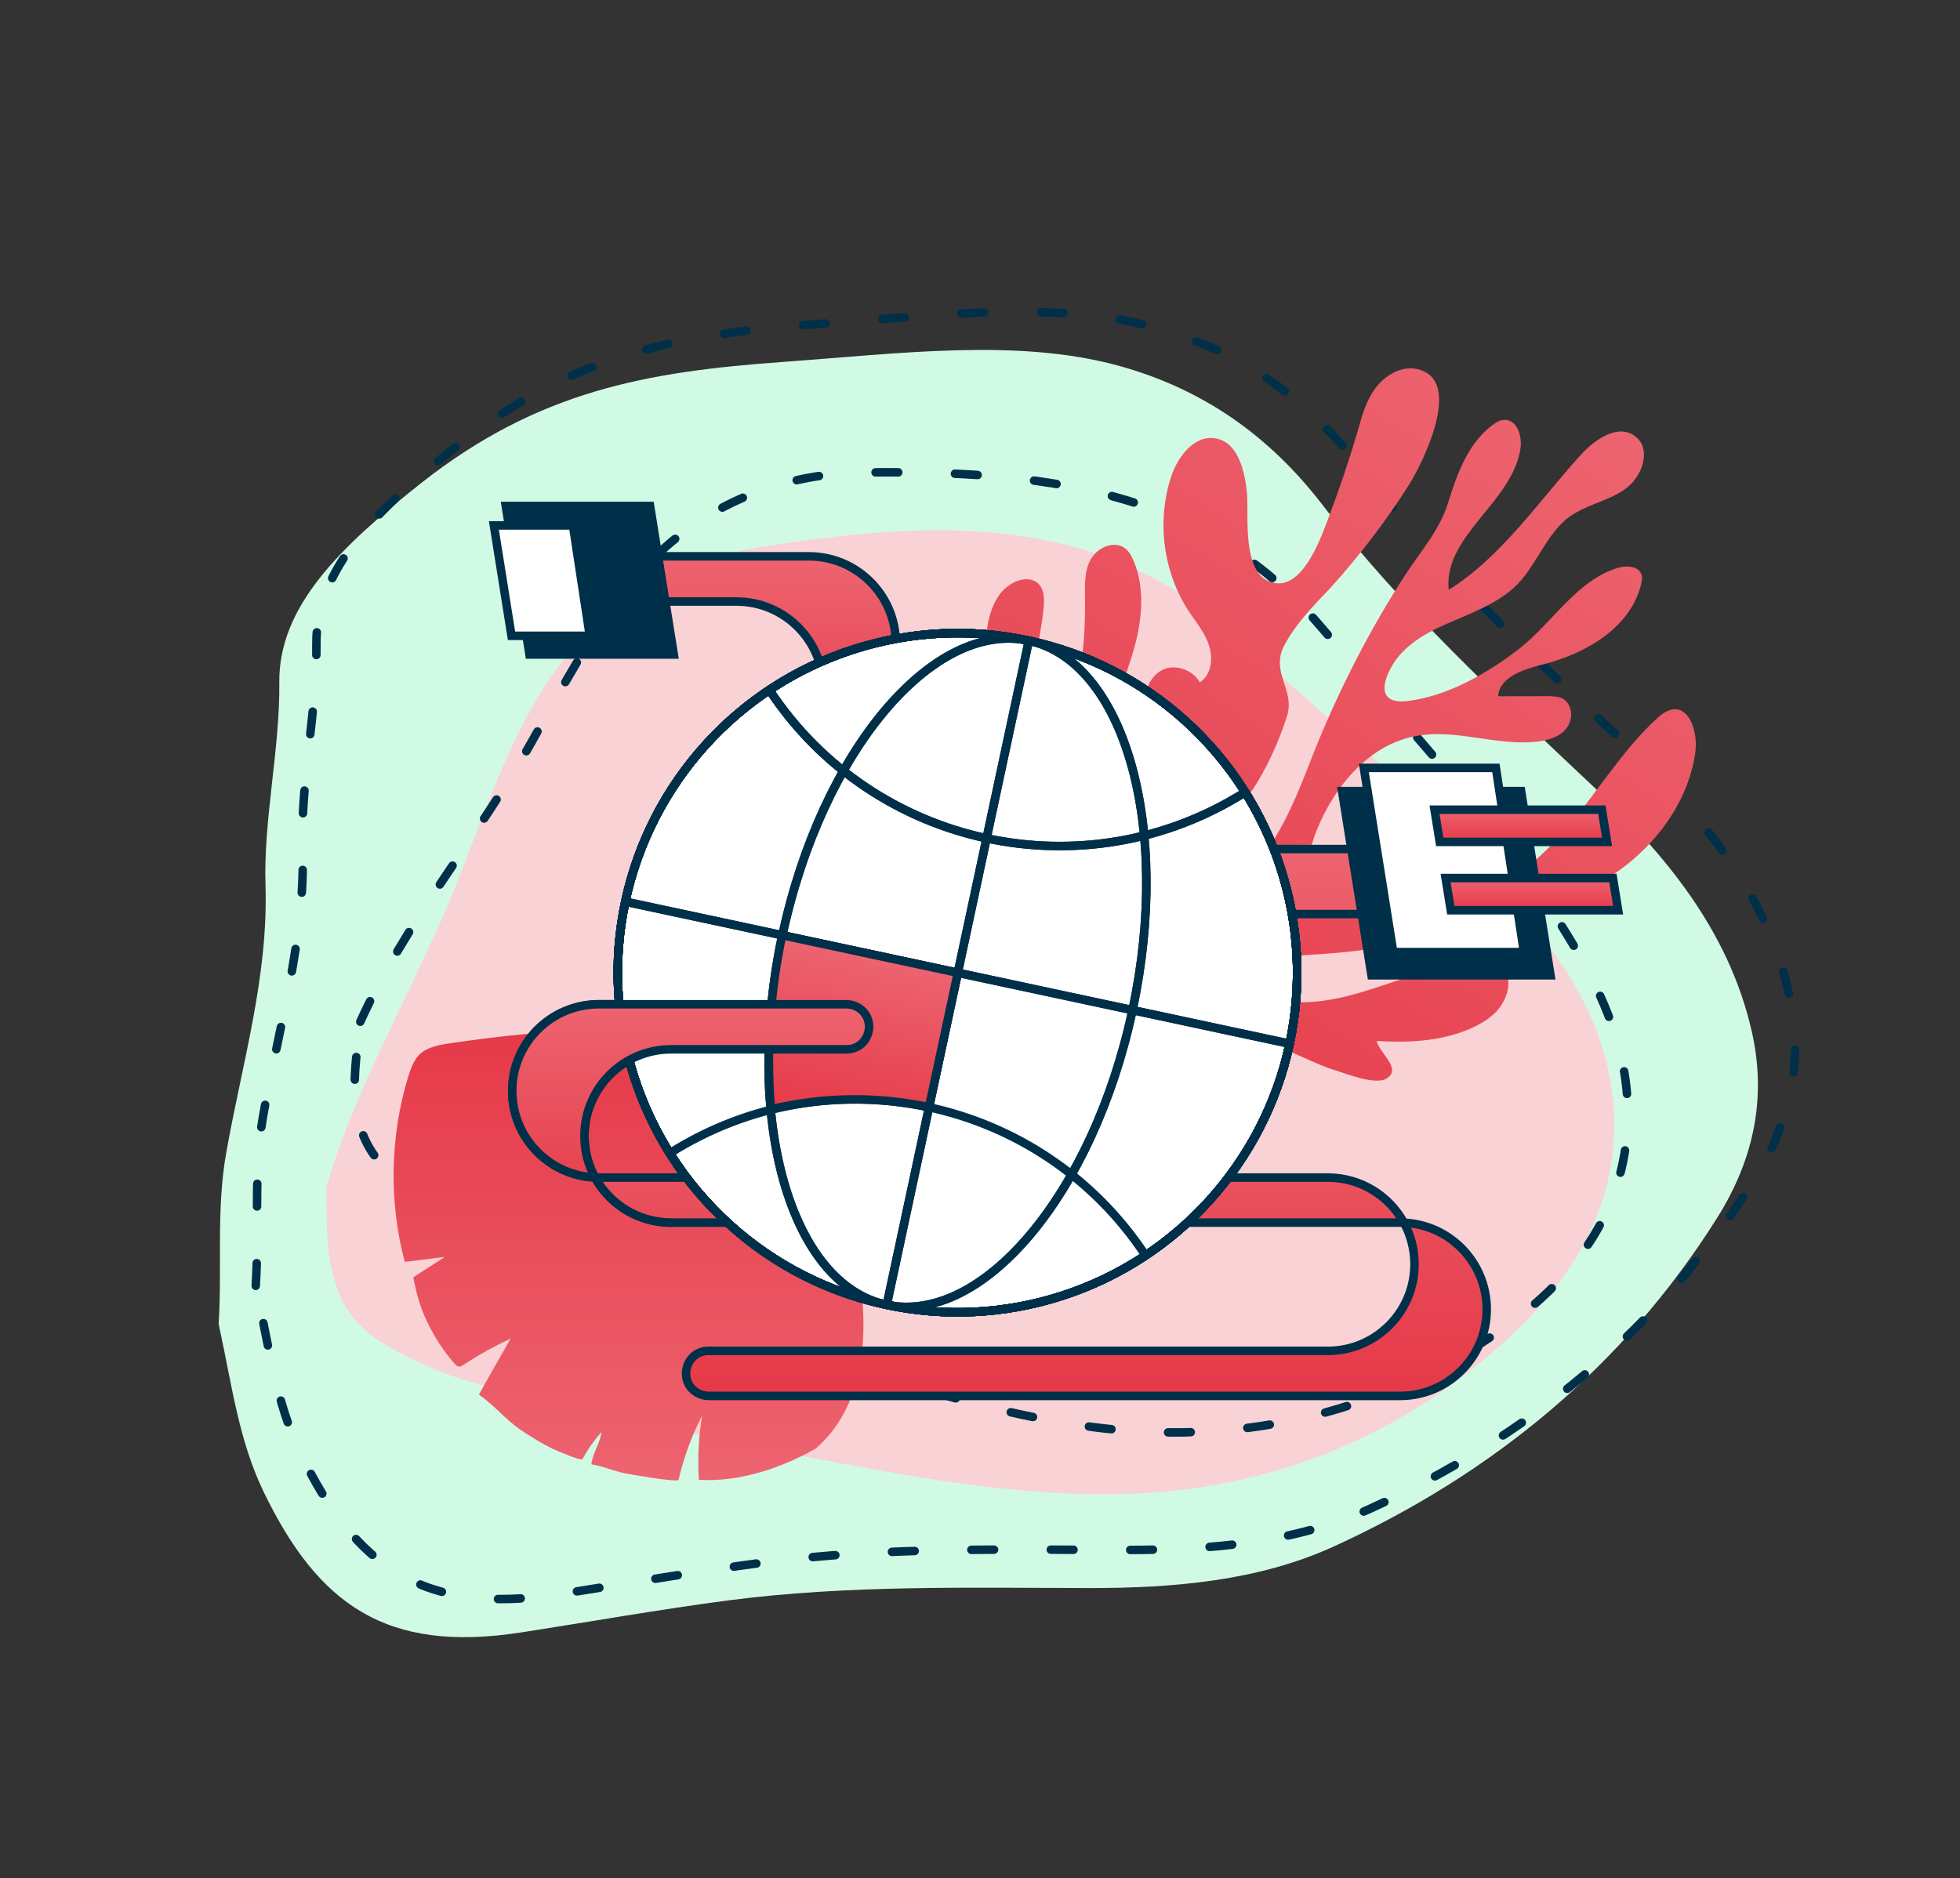 <svg width="626" height="600" viewBox="0 0 626 600" fill="none" xmlns="http://www.w3.org/2000/svg">
<rect x="0" y="0" width="626" height="600" fill="#333333" stroke="none"/>
<path d="M69.83 422.953C70.992 404.744 68.999 386.679 72.242 368.329C77.27 339.956 85.712 312.105 84.799 282.925C84.122 261.606 89.432 239.463 89.209 218.029C88.918 193.575 109.057 174.459 134.353 154.455C171.845 124.806 206.724 118.757 249.81 115.645C287.32 112.937 324.793 108.016 356.987 116.762C384.209 124.188 405.492 139.265 422.515 161.454C447.773 194.365 478.404 222.459 508.611 251.006C531.529 272.628 552.018 296.94 559.447 329.318C564.279 350.318 560.309 370.159 548.484 388.985C518.645 436.542 476.423 471.041 425.822 494.124C401.774 505.08 374.652 507.355 347.968 507.328C309.494 507.281 270.862 506.273 232.404 511.296C210.428 514.194 188.346 518.118 166.317 521.529C123.448 528.127 101.635 512.799 84.08 476.328C76.245 460.046 73.972 441.975 70.132 424.414" fill="#D1FAE5"/>
<path d="M104.125 379.591C114.249 344.779 133.796 313.385 146.833 279.738C154.325 260.461 161.243 240.751 171.621 223.003C187.102 196.48 212.336 179.654 242.161 174.9C296.97 166.065 350.58 163.272 394.47 202.958C427.687 232.96 462.819 260.9 490.391 296.354C502.229 311.591 511.973 328.098 514.773 348.082C518.995 378.506 506.133 404.106 484.422 424.961C449.668 458.359 406.987 475.724 360.255 477.258C324.171 478.422 288.845 471.249 253.876 464.757C222.155 458.808 190.965 450.724 159.473 443.892C145.657 440.871 132.781 435.625 121.273 428.424C104.488 417.93 104.204 399.426 104.265 381.38" fill="#F9D2D5"/>
<path d="M115.073 326.408C129.453 294.649 152.587 267.502 169.659 237.271C179.463 219.955 188.762 202.144 201.184 186.701C219.72 163.618 246.521 151.184 276.241 150.925C330.872 150.357 383.552 155.379 421.254 199.534C449.793 232.919 480.467 264.612 502.792 302.389C512.375 318.623 519.751 335.768 519.9 355.234C520.088 384.864 504.227 407.443 480.343 424.226C442.109 451.103 398.212 461.549 352.407 456.312C317.043 452.248 283.495 440.339 250.207 429.131C220.019 418.906 190.626 406.722 160.776 395.689C147.683 390.825 135.795 383.974 125.496 375.454C110.471 363.036 112.586 345.342 114.979 328.134" stroke="#003049" stroke-width="2.719" stroke-miterlimit="10" stroke-linecap="round" stroke-linejoin="round" stroke-dasharray="7.25 18.12"/>
<path d="M81.677 410.783C82.84 392.574 80.846 374.509 84.09 356.159C89.118 327.786 97.559 299.935 96.646 270.755C95.969 249.436 101.28 227.293 101.057 205.859C100.766 181.405 120.904 162.289 146.201 142.285C183.693 112.636 218.572 106.587 261.658 103.475C299.168 100.767 336.641 95.846 368.835 104.592C396.057 112.018 417.339 127.095 434.362 149.284C459.621 182.195 490.251 210.289 520.458 238.836C543.377 260.458 563.866 284.77 571.295 317.148C576.127 338.149 572.157 357.989 560.332 376.815C530.492 424.372 488.27 458.871 437.669 481.954C413.621 492.91 386.499 495.185 359.816 495.158C321.342 495.111 282.709 494.103 244.251 499.126C222.275 502.024 200.194 505.948 178.165 509.359C135.295 515.957 113.483 500.629 95.928 464.158C88.093 447.876 85.82 429.805 81.98 412.244" stroke="#003049" stroke-width="2.719" stroke-miterlimit="10" stroke-linecap="round" stroke-linejoin="round" stroke-dasharray="7.25 18.12"/>
<path d="M354.485 303.302C357.374 322.373 347.821 337.15 336.604 354.16C333.688 358.67 330.68 364.004 332.292 369.017C334.06 374.129 339.696 376.67 344.755 378.397C347.801 379.484 351.049 380.26 354.177 379.856C361.714 378.774 368.332 367.172 371.33 361.171C375.279 353.357 377.983 344.739 383.276 337.575C393.808 322.99 413.389 338.075 426.545 341.948C429.848 342.98 439.664 346.9 443.02 344.438C447.702 341.29 440.648 336.509 439.668 332.566C449.693 333.093 459.142 332.806 468.645 329.024C471.965 327.641 475.33 325.847 477.964 323.138C480.441 320.329 482.087 316.761 481.673 312.965C479.637 299.739 457.477 309.453 450.115 311.971C438.097 315.891 425.786 320.946 412.879 320.1C409.074 319.846 404.792 318.622 403.711 314.835C402.795 311.817 405.007 308.395 407.916 306.967C410.824 305.539 414.007 305.391 417.291 305.088C435.311 304.166 453.303 301.24 470.854 296.266C487.894 291.402 505.153 287.562 519.483 276.314C530.712 267.473 539.37 254.764 541.431 240.658C542.654 232.626 538.176 221.13 529.251 229.476C517.84 239.963 509.915 253.587 499.702 265.291C489.644 277.095 476.23 287.611 460.826 288.239C456.462 288.506 471.08 264.872 471.326 264.15C472.523 261.615 473.19 257.855 470.856 256.347C468.002 254.281 464.399 257.466 462.589 260.266C458.119 267.521 455.067 277.017 447.202 280.314C444.848 273.719 454.395 265.776 449.645 260.499C446.772 257.098 440.69 259.341 438.743 263.376C436.641 267.31 437.274 272.131 437.285 276.549C437.296 280.967 436.392 286.117 432.725 288.378C427.787 291.582 420.797 287.725 418.819 282.255C416.84 276.786 418.347 270.702 420.531 265.277C426.288 250.913 437.607 237.499 452.882 235.023C465.285 232.896 478.103 238.315 490.671 236.956C494.211 236.598 498.253 235.462 500.32 232.607C502.642 229.697 502.265 224.822 498.953 223.122C497.608 222.473 496.272 222.492 494.781 222.41C489.284 222.385 483.942 222.46 478.444 222.435C479.073 216.004 486.902 213.787 492.993 212.211C506.713 208.73 520.98 200.308 524.175 186.494C524.367 185.516 524.659 184.381 524.183 183.412C523.222 180.805 519.572 180.651 516.91 181.357C503.557 185.295 495.687 199.175 485.116 207.339C475.002 215.137 462.363 222.405 449.439 223.974C441.078 224.965 440.692 219.422 444.604 212.688C448.215 206.421 454.991 202.421 461.476 199.555C469.542 195.948 478.286 192.999 484.467 186.849C490.849 180.388 493.846 170.636 501.116 165.191C506.557 161.209 513.682 160.081 519.022 156.255C524.619 152.375 527.625 143.29 522.226 139.359C516.928 135.272 509.548 140.206 504.995 145.202C491.335 160.191 479.816 177.667 462.706 188.44C460.87 171.153 483.322 160.304 485.647 143.06C486.158 139.2 484.491 133.932 480.384 134.144C478.793 134.217 477.521 135.16 476.25 136.103C468.578 142.171 465.271 151.722 462.42 160.907C459.616 169.68 453.545 176.342 448.617 183.964C437.656 200.918 428.407 218.979 420.657 237.789C414.9 252.153 409.821 267.175 399.187 278.165C397.212 280.197 394.157 282.192 391.824 280.684C390.424 279.779 390.039 277.986 389.965 276.394C389.331 267.824 394.871 259.936 399.753 252.726C404.534 245.672 408.518 236.779 411.076 228.728C413.68 220.266 405.692 214.881 410.143 206.29C413.845 199.199 419.469 193.571 425.037 187.687C434.345 177.384 442.92 166.165 450.307 154.399C454.576 147.454 467.664 121.068 452.515 117.891C447.465 116.832 442.371 119.935 439.345 123.934C436.218 128.088 434.903 133.193 433.533 138.041C430.738 147.482 427.631 156.722 424.113 165.917C421.637 172.477 415.461 189.877 405.333 185.756C396.806 182.229 398.775 165.196 398.315 158.061C397.644 150.569 395.509 141.249 388.145 140.017C381.348 138.931 376.155 145.94 374.035 152.29C369.358 166.689 371.486 182.843 379.834 195.518C382.195 199.029 385.069 202.431 386.205 206.474C387.496 210.617 386.849 215.712 383.182 217.973C381.177 214.251 376.063 212.268 372.075 213.66C367.987 215.208 365.382 219.919 366.262 224.017C367.471 229.651 373.373 232.805 377.235 237.066C383.183 243.558 384.248 253.51 382.623 262.164C381.574 267.882 378.631 274.14 372.951 275.761C369.164 276.842 365.039 275.719 361.873 273.451C352.64 267.262 349.534 254.668 351.021 243.498C352.407 232.484 357.452 222.292 360.896 211.506C364.395 200.976 366.385 189.028 361.926 178.868C361.395 177.642 360.708 176.316 359.564 175.356C356.133 172.476 350.718 174.71 348.461 178.544C346.203 182.377 346.525 186.997 346.536 191.415C346.715 204.102 345.247 216.607 342.389 228.875C341.567 232.534 338.962 237.246 335.248 236.168C333.546 235.73 332.494 233.947 331.853 232.209C326.853 220.155 332.263 206.669 333.365 193.707C333.537 191.393 333.5 188.722 332.035 186.893C328.796 183.034 322.412 185.744 319.386 189.743C315.153 195.608 314.443 203.53 315.415 210.555C316.223 216.811 318.923 222.527 320.088 228.573C322.132 238.717 318.727 234.089 311.74 237.733C304.396 241.587 310.938 246.478 315.88 250.775C333.412 266.3 350.898 278.487 354.485 303.302Z" fill="url(#paint0_linear_1_4063)"/>
<path d="M260.479 462.8C249.695 468.978 235.875 473.584 223.207 472.747C222.789 465.941 223.103 459.031 224.254 452.226C220.904 458.717 218.391 465.627 216.716 472.747C216.507 473.689 201.012 470.967 199.546 470.653C195.882 469.92 192.532 468.349 188.867 467.826C189.286 464.162 191.694 461.021 192.113 457.461C189.809 460.078 187.716 463.01 186.04 466.151C185.622 466.884 177.141 463.115 176.408 462.8C172.849 461.021 169.394 458.927 166.044 456.623C161.228 453.273 157.668 448.771 152.957 445.526C156.307 439.558 159.657 433.59 163.112 427.623C157.982 430.031 152.957 432.753 148.245 435.894C147.617 436.312 146.989 436.731 146.256 436.522C145.942 436.417 145.628 436.103 145.418 435.894C141.964 432.125 139.241 427.832 136.938 423.33C134.321 418.2 133.064 413.594 132.017 408.045C135.368 405.846 138.718 403.752 142.068 401.554C137.776 402.077 133.483 402.601 129.295 403.124C124.165 384.174 124.584 362.921 130.342 344.076C131.18 341.458 132.122 338.736 134.007 336.852C136.519 334.444 140.288 333.816 143.743 333.292C174.21 328.895 207.294 325.335 233.991 340.725C250.533 350.253 262.782 366.585 268.959 384.698C275.032 402.81 283.899 442.531 260.479 462.8Z" fill="url(#paint1_linear_1_4063)"/>
<path d="M258.349 177.729H179.033C177.682 177.729 176.358 178.109 175.211 178.824C169.055 182.666 171.777 192.169 179.033 192.169H235.211C250.544 192.169 262.974 204.599 262.974 219.932C262.974 224.749 261.748 229.28 259.589 233.229C274.347 232.58 286.112 220.41 286.112 205.493C286.112 190.159 273.682 177.729 258.349 177.729Z" fill="url(#paint2_linear_1_4063)"/>
<path d="M258.349 233.256C273.682 233.256 286.112 220.826 286.112 205.493C286.112 190.159 273.682 177.729 258.349 177.729H179.033C177.682 177.729 176.358 178.109 175.211 178.824V178.824C169.055 182.666 171.777 192.169 179.033 192.169H235.211C250.544 192.169 262.974 204.599 262.974 219.932C262.974 235.265 250.544 247.696 235.211 247.696" stroke="#003049" stroke-width="2.719" stroke-linejoin="bevel"/>
<path d="M161.538 161.649H207.628L215.198 209.09H169.108L161.538 161.649Z" fill="#003049" stroke="#003049" stroke-width="2.719"/>
<path d="M157.742 167.864H183.006L188.368 203.115H163.367L157.742 167.864Z" fill="white" stroke="#003049" stroke-width="2.719"/>
<path d="M339.658 271.235H453.765C455.71 271.235 457.615 271.78 459.264 272.81C468.121 278.337 464.205 292.008 453.765 292.008H372.945C350.886 292.008 333.003 309.891 333.003 331.95C333.003 338.88 334.768 345.398 337.873 351.079C316.642 350.146 299.716 332.638 299.716 311.176C299.716 289.117 317.598 271.235 339.658 271.235Z" fill="url(#paint3_linear_1_4063)"/>
<path d="M339.658 351.118C317.598 351.118 299.716 333.236 299.716 311.176C299.716 289.117 317.598 271.235 339.658 271.235H453.765C455.71 271.235 457.615 271.78 459.264 272.81V272.81C468.121 278.337 464.205 292.008 453.765 292.008H372.945C350.886 292.008 333.003 309.891 333.003 331.95C333.003 354.009 350.886 371.892 372.945 371.892" stroke="#003049" stroke-width="2.719" stroke-linejoin="bevel"/>
<path d="M428.648 252.721H485.818L495.207 311.567H438.038L428.648 252.721Z" fill="#003049" stroke="#003049" stroke-width="2.719"/>
<path d="M435.594 245.31H477.767L486.719 304.156H444.983L435.594 245.31Z" fill="white" stroke="#003049" stroke-width="2.719"/>
<path d="M458.171 258.679H511.617L513.278 268.953H459.832L458.171 258.679Z" fill="url(#paint4_linear_1_4063)" stroke="#003049" stroke-width="2.719"/>
<path d="M461.705 280.512H515.151L516.812 290.786H463.366L461.705 280.512Z" fill="url(#paint5_linear_1_4063)" stroke="#003049" stroke-width="2.719"/>
<path d="M191.28 320.831H270.359C271.706 320.831 273.026 321.21 274.169 321.923C280.307 325.753 277.593 335.228 270.359 335.228H214.349C199.061 335.228 186.668 347.621 186.668 362.908C186.668 367.711 187.892 372.228 190.043 376.165C190.453 376.183 190.866 376.192 191.28 376.192H307.687H424.094C434.578 376.192 443.701 382.021 448.399 390.616C463.112 391.262 474.843 403.396 474.843 418.269C474.843 433.556 462.45 445.949 447.162 445.949H226.324C224.977 445.949 223.656 445.571 222.513 444.858C216.376 441.027 219.09 431.553 226.324 431.553H424.094C439.381 431.553 451.774 419.16 451.774 403.872C451.774 399.07 450.551 394.552 448.399 390.616C447.989 390.598 447.577 390.588 447.162 390.588H214.349C203.864 390.588 194.741 384.759 190.043 376.165C175.33 375.518 163.6 363.385 163.6 348.512C163.6 333.224 175.993 320.831 191.28 320.831Z" fill="url(#paint6_linear_1_4063)"/>
<path d="M191.28 320.831H270.359C271.706 320.831 273.026 321.21 274.169 321.923C280.307 325.753 277.593 335.228 270.359 335.228H214.349C199.061 335.228 186.668 347.621 186.668 362.908C186.668 367.711 187.892 372.228 190.043 376.165C190.453 376.183 190.866 376.192 191.28 376.192H307.687H424.094C434.578 376.192 443.701 382.021 448.399 390.616C463.112 391.262 474.843 403.396 474.843 418.269C474.843 433.556 462.45 445.949 447.162 445.949H226.324C224.977 445.949 223.656 445.571 222.513 444.858C216.376 441.027 219.09 431.553 226.324 431.553H424.094C439.381 431.553 451.774 419.16 451.774 403.872C451.774 399.07 450.551 394.552 448.399 390.616C447.989 390.598 447.577 390.588 447.162 390.588H214.349C203.864 390.588 194.741 384.759 190.043 376.165C175.33 375.518 163.6 363.385 163.6 348.512C163.6 333.224 175.993 320.831 191.28 320.831Z" stroke="#003049" stroke-width="2.719" stroke-linejoin="bevel"/>
<circle cx="305.805" cy="311.454" r="109.157" transform="rotate(12.073 305.805 311.454)" fill="white"/>
<circle cx="305.804" cy="310.747" r="108.489" transform="rotate(12.073 305.804 310.747)" stroke="#003049" stroke-width="2.719"/>
<circle cx="305.804" cy="310.747" r="108.489" transform="rotate(12.073 305.804 310.747)" stroke="#003049" stroke-width="2.719"/>
<circle cx="305.804" cy="310.747" r="108.489" transform="rotate(12.073 305.804 310.747)" stroke="#003049" stroke-width="2.719"/>
<path d="M361.711 322.704C355.403 352.193 343.335 377.462 328.99 394.483C314.601 411.556 298.186 420.06 283.111 416.836C268.035 413.611 256.535 399.136 250.389 377.672C244.261 356.271 243.585 328.277 249.892 298.788C256.199 269.299 268.267 244.031 282.613 227.009C297.001 209.937 313.417 201.432 328.492 204.657C343.568 207.881 355.068 222.356 361.214 243.82C367.342 265.221 368.018 293.215 361.711 322.704Z" stroke="#003049" stroke-width="2.719"/>
<path d="M199.844 288.083L411.977 333.455" stroke="#003049" stroke-width="2.719" stroke-linejoin="bevel"/>
<path d="M328.596 204.702L283.224 416.835" stroke="#003049" stroke-width="2.719" stroke-linejoin="bevel"/>
<path d="M397.62 253.113V253.113C346.628 285.332 279.238 270.918 245.887 220.66V220.66" stroke="#003049" stroke-width="2.719" stroke-linejoin="bevel"/>
<circle cx="305.804" cy="310.746" r="108.489" transform="rotate(-167.927 305.804 310.746)" stroke="#003049" stroke-width="2.719"/>
<circle cx="305.804" cy="310.747" r="108.489" transform="rotate(12.073 305.804 310.747)" stroke="#003049" stroke-width="2.719"/>
<circle cx="305.804" cy="310.747" r="108.489" transform="rotate(12.073 305.804 310.747)" stroke="#003049" stroke-width="2.719"/>
<circle cx="305.804" cy="310.747" r="108.489" transform="rotate(12.073 305.804 310.747)" stroke="#003049" stroke-width="2.719"/>
<path d="M361.711 322.704C355.403 352.193 343.335 377.462 328.99 394.483C314.601 411.556 298.186 420.06 283.111 416.836C268.035 413.611 256.535 399.136 250.389 377.672C244.261 356.271 243.585 328.277 249.892 298.788C256.199 269.299 268.267 244.031 282.613 227.009C297.001 209.937 313.417 201.432 328.492 204.657C343.568 207.881 355.068 222.356 361.214 243.82C367.342 265.221 368.018 293.215 361.711 322.704Z" stroke="#003049" stroke-width="2.719"/>
<path d="M199.844 288.083L411.977 333.455" stroke="#003049" stroke-width="2.719" stroke-linejoin="bevel"/>
<path d="M328.597 204.703L283.225 416.836" stroke="#003049" stroke-width="2.719" stroke-linejoin="bevel"/>
<path d="M397.622 253.115V253.115C346.63 285.334 279.24 270.92 245.889 220.662V220.662" stroke="#003049" stroke-width="2.719" stroke-linejoin="bevel"/>
<circle cx="305.804" cy="310.747" r="108.489" transform="rotate(-167.927 305.804 310.747)" stroke="#003049" stroke-width="2.719"/>
<path d="M213.986 368.379V368.379C264.979 336.16 332.368 350.574 365.72 400.832V400.832" stroke="#003049" stroke-width="2.719" stroke-linejoin="bevel"/>
<path d="M249.812 298.77L305.91 310.768L296.722 353.727C280.093 350.17 262.738 350.423 246.205 354.402L246.131 353.441C244.732 335.135 245.972 316.723 249.812 298.77Z" fill="url(#paint7_linear_1_4063)"/>
<path d="M249.812 298.77L305.91 310.768L296.722 353.727C280.093 350.17 262.738 350.423 246.205 354.402L246.131 353.441C244.732 335.135 245.972 316.723 249.812 298.77Z" stroke="#003049" stroke-width="2.719"/>
<path d="M191.281 320.83H270.359C271.707 320.83 273.027 321.209 274.17 321.922C280.308 325.752 277.594 335.227 270.359 335.227H214.35C199.062 335.227 186.669 347.62 186.669 362.907C186.669 367.71 187.893 372.227 190.044 376.164C175.331 375.517 163.601 363.384 163.601 348.511C163.601 333.223 175.993 320.83 191.281 320.83Z" fill="url(#paint8_linear_1_4063)"/>
<path d="M191.281 376.191C175.994 376.191 163.601 363.798 163.601 348.511C163.601 333.223 175.993 320.83 191.281 320.83H270.359C271.707 320.83 273.027 321.209 274.17 321.922V321.922C280.308 325.752 277.594 335.227 270.359 335.227H214.35C199.062 335.227 186.669 347.62 186.669 362.907C186.669 378.195 199.062 390.587 214.35 390.587" stroke="#003049" stroke-width="2.719" stroke-linejoin="bevel"/>
<defs>
<linearGradient id="paint0_linear_1_4063" x1="493.912" y1="121.022" x2="331.962" y2="371.533" gradientUnits="userSpaceOnUse">
<stop stop-color="#ED6470"/>
<stop offset="1" stop-color="#E63948"/>
</linearGradient>
<linearGradient id="paint1_linear_1_4063" x1="200.748" y1="472.944" x2="200.748" y2="329.515" gradientUnits="userSpaceOnUse">
<stop stop-color="#ED6470"/>
<stop offset="1" stop-color="#E63948"/>
</linearGradient>
<linearGradient id="paint2_linear_1_4063" x1="219.97" y1="177.729" x2="219.97" y2="247.696" gradientUnits="userSpaceOnUse">
<stop stop-color="#ED6470"/>
<stop offset="1" stop-color="#E63948"/>
</linearGradient>
<linearGradient id="paint3_linear_1_4063" x1="394.872" y1="271.235" x2="394.872" y2="371.892" gradientUnits="userSpaceOnUse">
<stop stop-color="#ED6470"/>
<stop offset="1" stop-color="#E63948"/>
</linearGradient>
<linearGradient id="paint4_linear_1_4063" x1="485.724" y1="258.679" x2="485.724" y2="268.953" gradientUnits="userSpaceOnUse">
<stop stop-color="#ED6470"/>
<stop offset="1" stop-color="#E63948"/>
</linearGradient>
<linearGradient id="paint5_linear_1_4063" x1="489.258" y1="280.512" x2="489.258" y2="290.786" gradientUnits="userSpaceOnUse">
<stop stop-color="#ED6470"/>
<stop offset="1" stop-color="#E63948"/>
</linearGradient>
<linearGradient id="paint6_linear_1_4063" x1="319.221" y1="320.831" x2="319.221" y2="445.949" gradientUnits="userSpaceOnUse">
<stop stop-color="#ED6470"/>
<stop offset="1" stop-color="#E63948"/>
</linearGradient>
<linearGradient id="paint7_linear_1_4063" x1="277.861" y1="304.769" x2="266.325" y2="358.706" gradientUnits="userSpaceOnUse">
<stop stop-color="#ED6470"/>
<stop offset="1" stop-color="#E63948"/>
</linearGradient>
<linearGradient id="paint8_linear_1_4063" x1="229.545" y1="320.83" x2="229.545" y2="390.587" gradientUnits="userSpaceOnUse">
<stop stop-color="#ED6470"/>
<stop offset="1" stop-color="#E63948"/>
</linearGradient>
</defs>
</svg>
